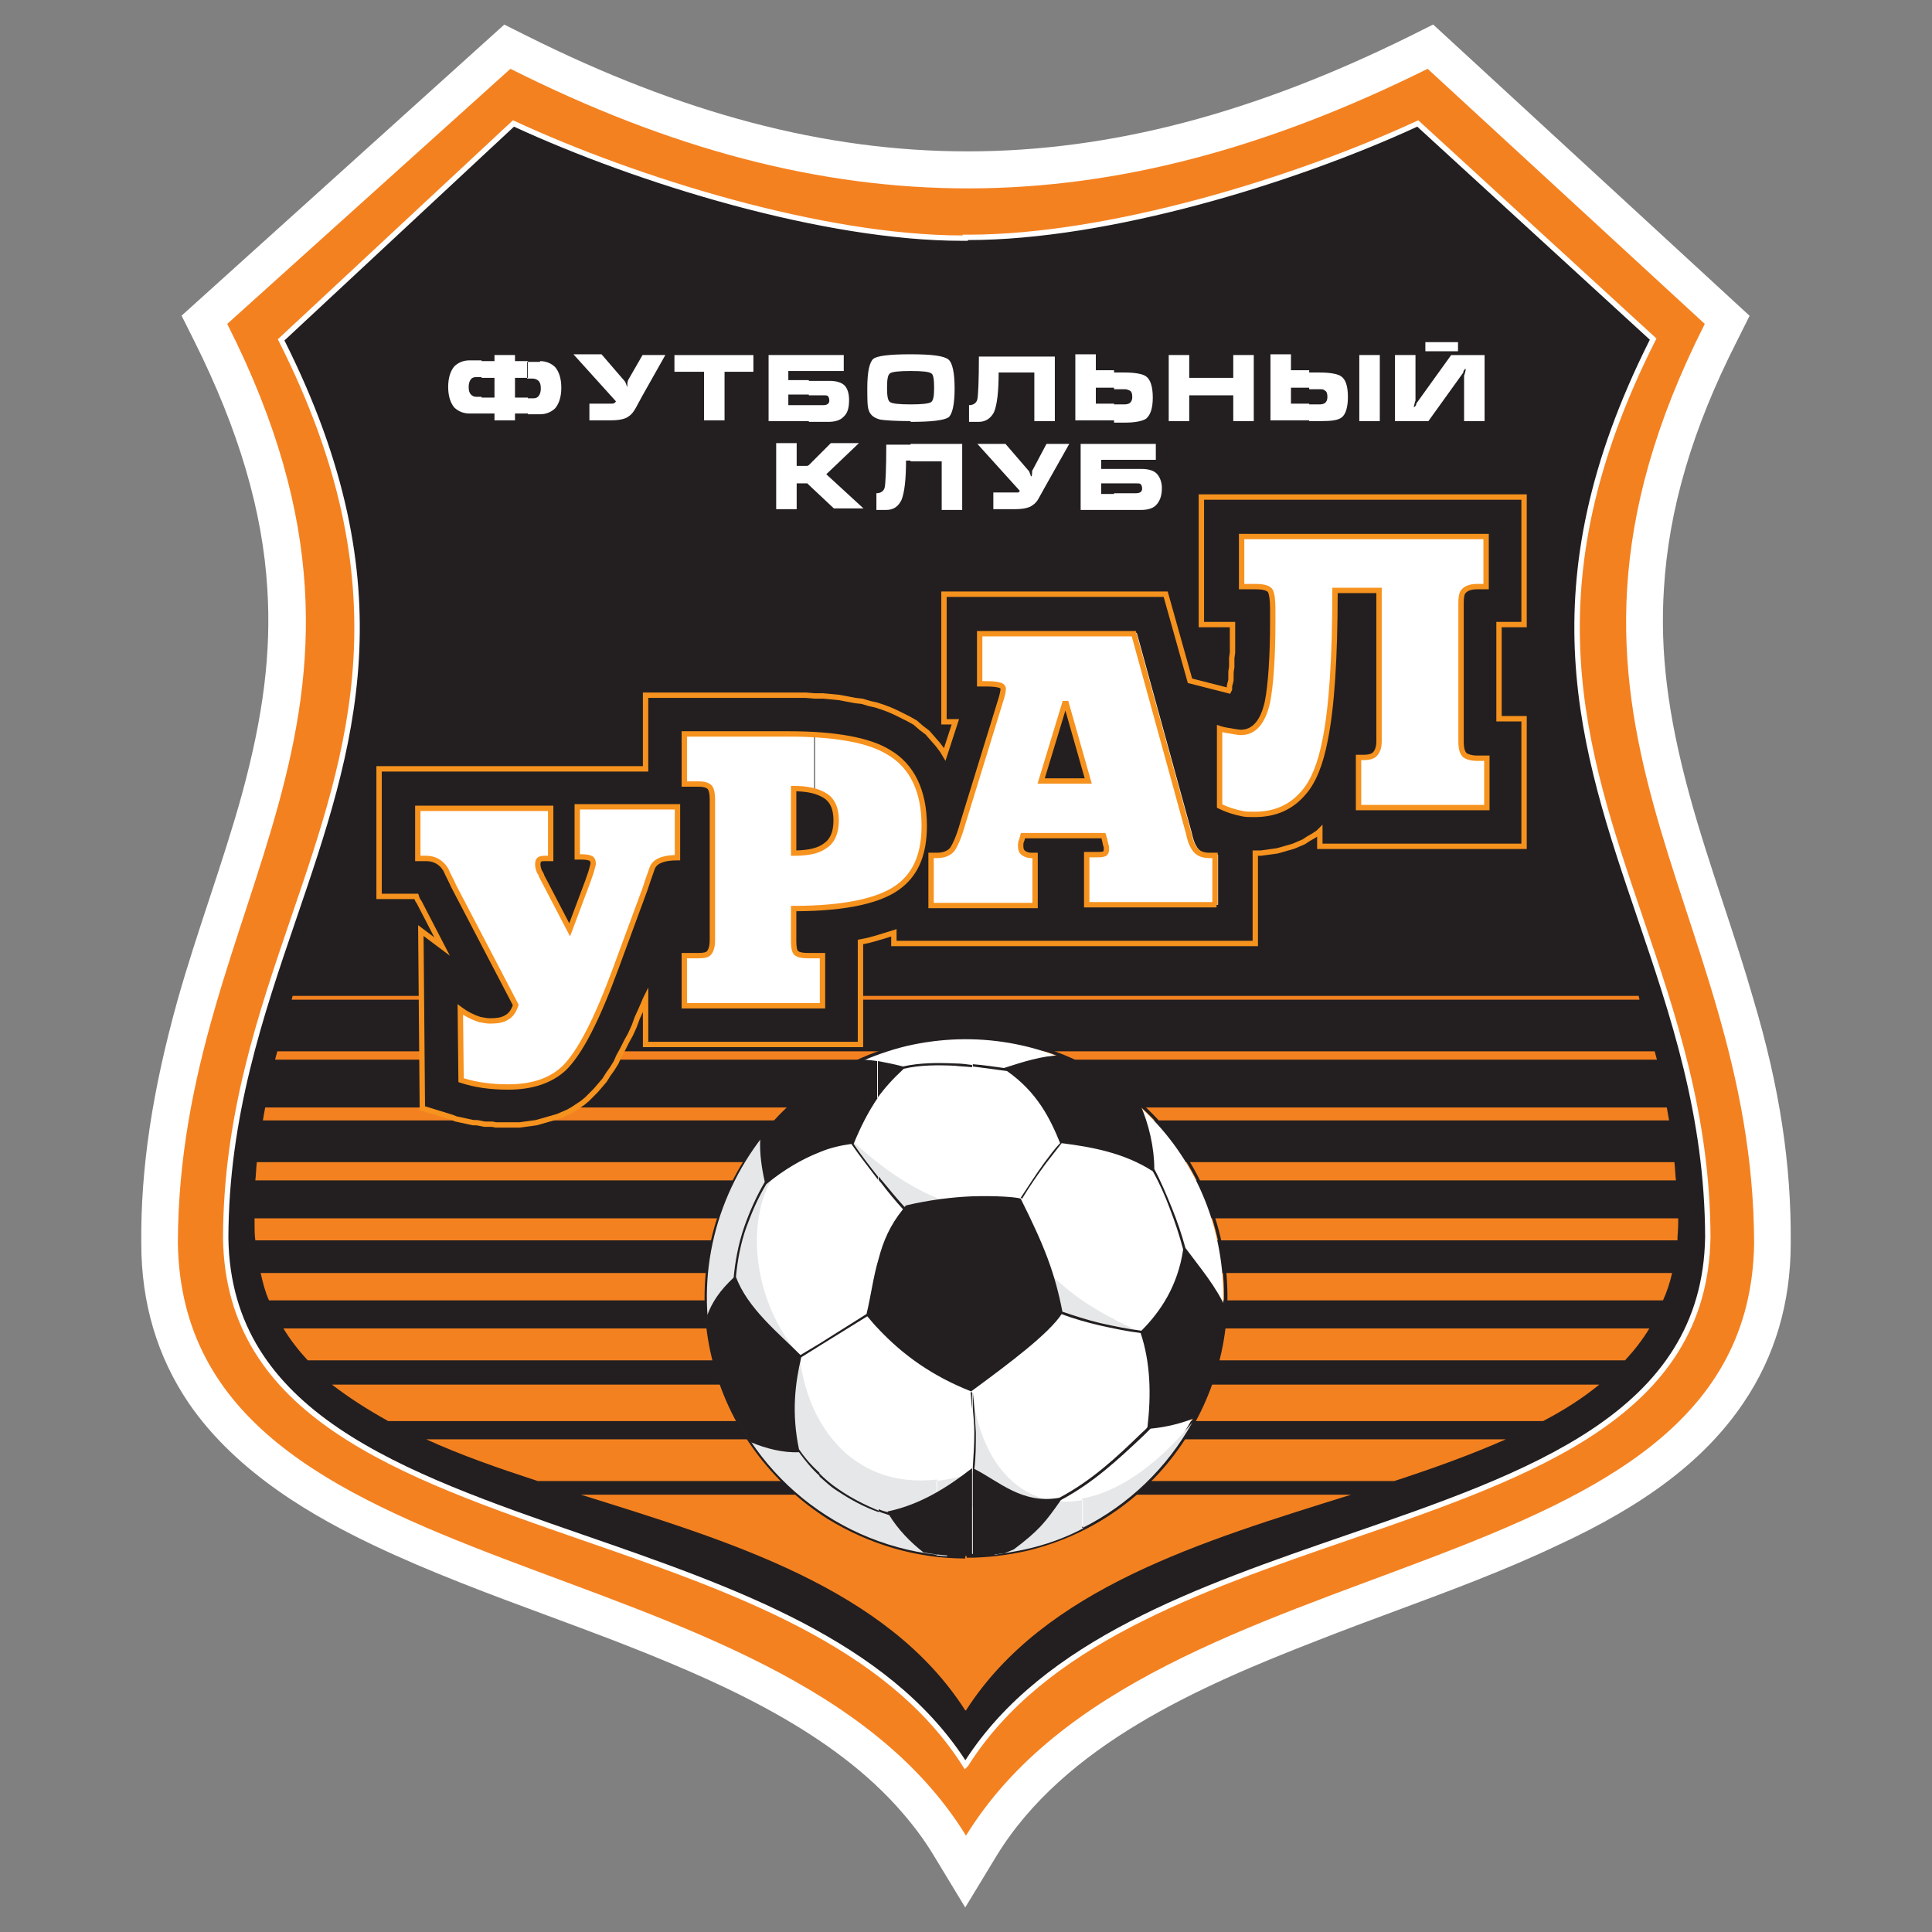 <?xml version="1.0" encoding="utf-8"?>
<!-- Generator: Adobe Illustrator 19.1.0, SVG Export Plug-In . SVG Version: 6.00 Build 0)  -->
<svg version="1.1" id="Слой_1" xmlns="http://www.w3.org/2000/svg" xmlns:xlink="http://www.w3.org/1999/xlink" x="0px" y="0px"
	 viewBox="0 0 1024 1024" style="enable-background:new 0 0 1024 1024;" xml:space="preserve">
<rect x="0" y="0" width="1024" height="1024" fill="#808080" stroke="none"/>
<g>
	<path style="fill-rule:evenodd;clip-rule:evenodd;fill:#FFFFFF;" d="M938.979,659.027
		c0,28.573-7.244,55.133-23.341,78.876c-22.536,33.402-58.755,55.535-94.571,72.035
		c-40.645,19.317-84.108,33.402-125.961,49.901
		c-64.389,24.951-137.631,56.743-175.46,118.315l-8.049,13.28l-8.049-13.28
		c-6.036-10.061-13.28-19.317-20.926-27.768
		c-39.841-43.865-100.205-69.62-154.131-90.547
		c-41.853-16.097-85.315-30.585-125.961-49.901
		c-35.414-16.902-71.633-39.036-94.169-72.035
		c-16.097-23.743-23.341-50.304-23.341-78.876
		c-0.402-43.463,7.244-84.51,18.914-126.363
		c10.463-37.024,24.146-72.84,34.207-109.461
		c10.061-37.024,16.097-72.84,13.683-111.473
		c-2.817-47.889-18.512-92.962-39.841-135.619l-3.219-6.439L268.931,25.198
		l5.634,2.817c166.606,83.303,311.079,82.498,477.685,0l5.634-2.817l156.948,144.473
		l-3.219,6.439c-21.731,42.658-37.024,87.73-39.841,135.619
		c-2.415,38.231,3.622,74.45,13.683,111.473
		c10.061,37.024,23.743,72.84,34.207,109.461
		C932.137,574.517,939.381,615.162,938.979,659.027L938.979,659.027z"/>
	<path style="fill:#FFFFFF;" d="M511.595,1011l-16.718-27.59
		c-5.237-8.727-11.697-17.292-19.774-26.22
		c-38.281-42.147-97.643-67.471-150.279-87.898
		c-11.345-4.362-23.074-8.706-34.419-12.906
		c-30.616-11.335-62.276-23.056-92.228-37.289
		c-29.717-14.184-72.208-37.43-98.188-75.475
		c-16.667-24.582-25.108-53.034-25.108-84.596
		c-0.368-39.531,5.76-80.578,19.285-129.086
		c5.112-18.089,11.026-36.023,16.744-53.366
		c6.051-18.354,12.309-37.333,17.453-56.058
		c11.299-41.582,15.417-74.946,13.341-108.155
		c-2.43-41.3-15.118-84.373-38.79-131.718l-6.669-13.336L267.277,13.034
		l11.824,5.912c163.44,81.721,303.597,81.713,468.649-0.018L759.606,13
		l167.71,154.38l-6.631,13.264c-23.628,46.376-36.304,89.428-38.79,131.68
		c-2.095,33.181,2.022,66.543,13.345,108.219
		c5.318,19.569,11.804,39.232,18.077,58.245
		c5.496,16.66,11.178,33.887,16.094,51.089
		c13.817,46.346,20.089,87.44,19.707,129.212
		c-0.012,31.536-8.451,59.967-25.088,84.505
		c-20.083,29.767-51.458,53.782-98.722,75.555
		c-27.762,13.195-57.17,24.102-85.607,34.649
		c-13.472,4.996-27.401,10.162-40.875,15.474
		c-63.773,24.713-134.747,55.934-170.541,114.19L511.595,1011z M121.284,172.035
		c24.777,49.672,38.079,95.173,40.663,139.098
		c2.218,35.487-2.105,70.882-14.021,114.729
		c-5.286,19.245-11.626,38.471-17.756,57.064
		c-5.651,17.14-11.495,34.863-16.478,52.496
		c-12.989,46.587-18.881,85.845-18.53,123.511c0,27.523,7.265,52.147,21.594,73.28
		c23.199,33.973,62.557,55.409,90.141,68.575
		c29.121,13.838,60.349,25.4,90.549,36.58
		c11.404,4.222,23.195,8.587,34.686,13.008
		c54.823,21.274,116.736,47.765,157.998,93.194
		c8.663,9.577,15.694,18.845,21.476,28.311
		c39.293-63.012,113.395-95.749,179.837-121.495
		c13.611-5.366,27.639-10.569,41.206-15.601
		c28.025-10.394,57.003-21.143,84.064-34.004
		c43.858-20.204,72.587-41.97,90.519-68.547
		c14.341-21.153,21.606-45.776,21.606-73.206v-0.093
		c0.366-39.699-5.639-78.901-18.895-123.373
		c-4.835-16.919-10.452-33.948-15.884-50.417
		c-6.358-19.267-12.929-39.19-18.39-59.282
		c-11.771-43.325-16.225-79.795-14.017-114.771
		c2.642-44.92,15.956-90.45,40.695-139.129L756.162,37.395
		c-85.514,42.253-164.914,62.836-242.741,62.937c-0.186,0-0.386,0-0.572,0
		c-78.108,0.003-157.354-20.596-242.264-62.969L121.284,172.035z"/>
</g>
<path style="fill-rule:evenodd;clip-rule:evenodd;fill:#F48120;" d="M512,972.923
	c98.998-160.57,414.906-125.961,417.723-313.896
	c-0.402-182.301-133.205-275.665-26.158-487.344L756.677,36.467
	c-168.618,83.706-316.311,85.315-486.136,0L120.434,171.683
	C227.481,382.959,94.679,476.323,94.276,659.027
	C97.496,846.962,413.002,812.353,512,972.923L512,972.923z"/>
<g>
	<path style="fill-rule:evenodd;clip-rule:evenodd;fill:#231F20;" d="M511.597,935.497
		c-90.949-143.668-389.553-109.461-391.967-279.287
		c0.402-175.46,134.412-268.019,29.377-476.076L272.151,65.442
		c70.425,32.597,169.423,61.17,239.446,60.767v-0.402
		c70.425,0.402,169.423-27.768,239.849-60.365l124.753,114.29
		c-105.034,208.057,28.573,300.616,28.975,476.076
		c-2.817,170.228-302.225,135.619-393.175,279.287L511.597,935.497L511.597,935.497
		L511.597,935.497z"/>
	<path style="fill:#FFFFFF;" d="M511.345,937.762l-0.951-1.503
		c-40.564-64.077-122.492-92.464-201.721-119.916
		c-97.257-33.699-189.122-65.529-190.467-160.113
		c0.149-64.767,18.467-118.392,36.181-170.25
		c30.596-89.572,59.495-174.176-6.653-305.204l-0.481-0.955L271.882,63.748
		l0.867,0.402c65.413,30.276,163.902,60.64,237.322,60.64c0.032,0,0.069,0,0.101,0
		v-0.415l1.432,0.008c0.513,0.003,1.034,0.005,1.551,0.005
		c74.278,0,172.707-30.158,237.692-60.238l0.862-0.398l126.247,115.659l-0.485,0.963
		c-66.177,131.086-37.38,215.719-6.89,305.322
		c17.635,51.825,35.87,105.414,36.019,170.109
		c-1.571,94.837-93.739,126.624-191.319,160.277
		c-79.408,27.387-161.519,55.704-202.08,119.775l-0.196,0.246L511.345,937.762z
		 M150.759,180.448c66.059,131.547,37.043,216.517,6.322,306.452
		c-17.639,51.641-35.88,105.04-36.027,169.314
		c1.315,92.564,92.264,124.076,188.552,157.439
		c78.968,27.362,160.598,55.645,202.062,119.32
		c41.382-63.952,123.373-92.229,202.684-119.582
		c96.611-33.319,187.863-64.79,189.4-157.606
		c-0.149-64.2-18.307-117.564-35.867-169.171
		c-30.612-89.964-59.529-174.955,6.558-306.559L751.182,67.131
		c-65.272,30.077-163.646,60.102-238.031,60.103c-0.042,0-0.089,0-0.131,0v0.389
		l-1.416,0.009c-0.505,0.003-1.02,0.004-1.527,0.004
		c-73.533,0.002-171.953-30.226-237.655-60.501L150.759,180.448z"/>
</g>
<path style="fill-rule:evenodd;clip-rule:evenodd;fill:#231F20;" d="M511.597,906.522
	c-87.327-136.826-369.029-92.961-371.846-255.141
	c0-51.109,12.475-95.376,26.963-138.034c32.597-97.791,75.255-187.13,4.829-324.762
	l110.266-99.4c67.608,30.987,162.582,58.352,229.788,57.95v-0.403
	c67.608,0.403,162.582-26.56,230.19-57.548l110.266,99.4
	c-101.01,198.399,31.39,295.787,31.792,463.198
	c-2.817,162.18-284.519,117.912-371.846,255.141h-0.402V906.522L511.597,906.522z"/>
<path style="fill-rule:evenodd;clip-rule:evenodd;fill:#FFFFFF;" d="M693.898,223.194v-8.853h5.634
	c1.207,0,2.415-0.403,2.817-0.805c0.805-0.805,1.207-1.61,1.207-3.219
	s-0.402-2.817-1.207-3.219c-0.805-0.805-1.61-0.805-2.817-0.805h-5.634v-8.853
	h5.634c5.634,0,9.658,0.805,11.268,2.012c2.415,1.61,3.622,5.232,3.622,10.866
	s-1.207,9.256-3.219,10.866c-2.012,1.61-5.634,2.012-11.268,2.012H693.898
	L693.898,223.194L693.898,223.194z M720.459,188.183h10.866v35.011h-10.866V188.183
	L720.459,188.183L720.459,188.183z M739.373,188.183h10.866v24.146
	c-0.402,0.805-0.402,1.61-0.805,2.817c0,0.402,0,0.805,0,0.805
	s0.403-0.403,0.805-0.805c0.403-0.403,0.403-0.805,0.403-1.207l18.512-25.755
	h17.707v35.011h-10.866v-24.146c0,0,0.402-0.805,0.805-2.817c0-0.402,0-0.805,0-0.805
	c-0.402,0-0.402,0.403-0.805,0.805c-0.402,0.403-0.402,0.805-0.402,1.207
	l-18.512,25.756h-17.707V188.183L739.373,188.183L739.373,188.183z M772.775,181.342
	h-17.304v4.829h17.304V181.342L772.775,181.342z M693.898,196.634v8.853h-9.658v8.451
	h9.658v8.853h-20.524v-35.011h10.866v8.451h9.658V196.634L693.898,196.634z
	 M590.474,269.876v-8.451h11.671c2.012,0,3.219-0.805,3.219-2.414
	c0-1.207-0.402-2.012-0.805-2.415c-0.402-0.403-1.207-0.403-2.414-0.403h-11.671
	v-7.646h14.488c3.622,0,6.439,0.805,8.049,2.414
	c1.61,1.61,2.817,4.427,2.817,7.646c0,4.427-1.207,7.244-3.22,9.256
	c-1.61,1.61-4.427,2.414-7.646,2.414h-14.488V269.876L590.474,269.876z
	 M590.474,243.718v-8.451h22.134v8.451H590.474L590.474,243.718L590.474,243.718z
	 M590.474,223.194v-8.853h5.634c1.207,0,2.415-0.403,2.817-0.805
	c0.805-0.805,1.207-1.61,1.207-3.219s-0.402-2.817-1.207-3.219
	c-0.805-0.402-1.61-0.805-2.817-0.805h-5.634v-8.853h5.634
	c5.634,0,9.658,0.805,11.268,2.012c2.415,1.61,3.622,5.634,3.622,11.268
	c0,5.634-1.207,9.256-3.622,11.268c-2.012,1.207-5.634,2.012-11.268,2.012h-5.634
	V223.194L590.474,223.194z M619.449,188.183h10.866v12.073h23.341v-12.073h10.866
	v35.011h-10.866v-13.683H630.314v13.683h-10.866V188.183L619.449,188.183z
	 M590.474,196.634v8.853h-9.658v8.451h9.658v8.853h-20.524v-35.011h10.866v8.451
	h9.658V196.634L590.474,196.634z M590.474,235.267v8.451h-6.841v4.829h6.841v7.646
	h-6.841v5.634h6.841v8.451h-17.707V235.267H590.474L590.474,235.267L590.474,235.267z
	 M482.622,244.121v-8.853h27.365v35.011h-10.866v-25.756h-16.5V244.121L482.622,244.121
	z M482.622,223.597v-9.256c6.036,0,9.658-0.403,10.866-1.207
	c1.207-0.805,1.61-3.219,1.61-7.646s-0.402-7.244-1.61-7.646
	c-1.207-0.805-4.427-1.207-10.866-1.207l0,0v-8.853
	c11.268,0,17.707,0.805,20.121,2.817c2.012,1.61,3.22,6.841,3.22,15.292
	c0,8.451-1.207,13.683-3.22,15.292C500.329,222.792,493.89,223.597,482.622,223.597
	L482.622,223.597L482.622,223.597z M559.084,188.183v35.011h-10.866v-25.756h-18.914
	c0,10.061-0.805,16.902-2.415,20.926c-1.61,3.219-4.427,5.231-8.049,5.231h-5.232
	v-8.853c2.415,0,4.024-1.207,4.427-3.219c0.403-2.012,0.805-9.658,0.805-22.536
	h40.243V188.183L559.084,188.183z M554.657,235.267h12.073l-12.475,22.134
	c-2.415,4.427-3.622,6.439-4.024,7.244c-1.207,2.012-2.817,3.219-4.427,4.024
	c-2.012,0.805-4.427,1.207-8.049,1.207h-11.268v-8.853h11.671
	c0.805,0,1.207,0,1.61,0c0,0,0.402-0.403,0.805-0.805l-22.536-24.951h14.89
	l12.475,14.488c0,0,0.402,0.805,0.805,2.012c0,0.403,0.402,0.805,0.402,0.805
	s0.402-0.402,0.402-1.61c0-1.207,0-1.61,0.402-2.012L554.657,235.267
	L554.657,235.267z M482.622,187.781v8.853c-6.036,0-9.658,0.402-10.866,1.207
	c-1.207,0.805-1.61,3.219-1.61,7.646s0.403,6.841,1.61,7.646
	c1.207,0.805,4.829,1.207,10.866,1.207l0,0v8.853l0,0
	c-8.049,0-13.683-0.403-16.097-0.805c-3.219-0.805-5.232-2.415-6.036-4.829
	c-0.805-2.012-0.805-6.036-0.805-12.073c0-8.451,1.207-13.683,3.22-15.292
	C464.915,188.585,471.354,187.781,482.622,187.781L482.622,187.781L482.622,187.781
	L482.622,187.781z M482.622,235.267v8.853h-2.415c0,10.061-0.805,16.902-2.415,20.926
	c-1.61,3.219-4.024,5.232-8.049,5.232h-5.232v-8.853
	c2.415,0,4.024-1.207,4.427-3.219c0.402-2.012,0.805-9.658,0.805-22.536h12.878
	V235.267L482.622,235.267z M428.696,256.999v-10.463l11.67-11.671h14.89
	l-17.304,16.5l19.719,18.109h-15.695L428.696,256.999L428.696,256.999
	L428.696,256.999z M428.696,223.194v-8.451h7.646c2.012,0,3.219-0.805,3.219-2.415
	c0-1.207-0.402-2.012-0.805-2.414s-1.207-0.402-2.415-0.402h-7.646v-7.646h10.866
	c3.622,0,6.439,0.805,8.049,2.414c1.61,1.61,2.415,4.427,2.415,7.646
	c0,4.427-0.805,7.244-3.219,9.256c-1.61,1.61-4.427,2.414-7.646,2.414h-10.463
	V223.194L428.696,223.194z M428.696,196.634v-8.451h18.512v8.451H428.696
	L428.696,196.634z M286.236,191.402c3.219,0,6.036,1.207,8.049,3.219
	c2.012,2.415,3.219,6.037,3.219,10.866c0,4.829-1.207,8.451-3.219,10.866
	c-2.012,2.012-4.829,3.219-8.049,3.219h-6.439v-8.451h2.817
	c1.207,0,2.415-0.402,2.817-1.207c0.805-0.805,1.207-2.415,1.207-4.024
	c0-2.012-0.402-3.219-1.207-4.024c-0.805-0.805-2.012-1.207-3.219-1.207h-2.817
	v-8.853h6.841V191.402L286.236,191.402z M428.696,188.183v8.451h-10.866v4.829h10.866
	v7.646h-10.866v5.634h10.866v8.451h-21.329v-35.011H428.696L428.696,188.183
	L428.696,188.183z M428.696,246.535v10.463l-0.805-0.805h-5.634v13.683h-10.866
	v-35.012h10.866v12.073h5.634L428.696,246.535L428.696,246.535L428.696,246.535z
	 M340.564,188.183h12.073l-12.475,22.134c-2.415,4.427-3.622,6.841-4.024,7.244
	c-1.207,2.012-2.817,3.22-4.427,4.024c-2.012,0.805-4.427,1.207-8.049,1.207
	h-11.268v-8.853h11.67c0.805,0,1.207,0,1.61-0.402
	c0.402,0,0.402-0.403,0.805-0.805l-22.536-24.951h14.89l12.475,14.488
	c0,0,0.402,0.805,0.805,2.012c0,0.403,0.402,0.805,0.402,0.805s0-0.402,0-1.61
	c0-1.207,0.402-1.61,0.402-2.012L340.564,188.183L340.564,188.183L340.564,188.183z
	 M357.466,197.036v-8.853h41.853v8.853h-15.292v25.755h-10.866v-25.755H357.466
	L357.466,197.036z M279.797,219.17h-6.841v3.622h-10.866v-3.622h-6.841v-8.451h6.841
	v-10.463h-6.841V191.402h6.841v-3.219h10.866v3.219h6.841v8.853h-6.841v10.463h6.841
	V219.17L279.797,219.17z M255.249,219.17h-6.439c-3.219,0-6.036-1.207-8.049-3.219
	c-2.012-2.415-3.219-6.036-3.219-10.866c0-4.829,1.207-8.451,3.219-10.866
	C242.773,192.207,245.59,191,248.81,191h6.439v8.853h-2.817
	c-1.207,0-2.415,0.402-2.817,1.207c-0.805,0.805-1.207,2.414-1.207,4.024
	c0,2.012,0.402,3.22,1.207,4.024c0.805,0.805,1.61,1.207,2.817,1.207h2.817
	V219.17L255.249,219.17z"/>
<path style="fill-rule:evenodd;clip-rule:evenodd;fill:#F48120;" d="M511.597,906.522
	c-41.45-64.791-125.156-89.742-203.63-114.29c136.022,0,272.043,0,408.065,0
	c-78.474,24.548-162.582,49.499-204.032,114.29H511.597L511.597,906.522
	L511.597,906.522L511.597,906.522z M285.029,784.988
	c-20.926-6.841-40.645-13.683-59.157-22.134c190.752,0,381.504,0,572.256,0
	c-18.109,8.049-38.231,15.292-59.157,22.134
	C587.657,784.988,436.343,784.988,285.029,784.988L285.029,784.988L285.029,784.988z
	 M205.75,753.196c-10.866-6.036-20.926-12.475-29.78-19.317
	c223.752,0,447.905,0,671.657,0c-8.854,7.244-18.914,13.683-29.78,19.317
	C614.217,753.196,409.782,753.196,205.75,753.196L205.75,753.196L205.75,753.196z
	 M163.092,721.001c-4.829-5.232-9.256-10.866-12.878-16.902
	c241.056,0,482.514,0,723.973,0c-3.622,6.036-8.049,11.67-12.878,16.902
	C628.302,721.001,395.697,721.001,163.092,721.001L163.092,721.001L163.092,721.001z
	 M142.568,689.209c-2.012-4.427-3.219-9.256-4.427-14.487
	c249.507,0,498.612,0,748.119,0c-1.207,5.232-2.817,10.061-4.829,14.487
	C635.143,689.209,388.856,689.209,142.568,689.209L142.568,689.209L142.568,689.209z
	 M135.324,657.417c-0.402-3.219-0.402-6.036-0.402-9.256c0-0.805,0-1.61,0-2.415
	c251.519,0,503.038,0,754.558,0c0,0.805,0,1.61,0,2.415
	c0,3.219-0.402,6.439-0.402,9.256C637.558,657.417,386.441,657.417,135.324,657.417
	L135.324,657.417L135.324,657.417z M135.324,625.625
	c0.402-3.219,0.402-6.439,0.805-9.658c250.312,0,501.026,0,751.338,0
	c0.402,3.219,0.402,6.439,0.805,9.658
	C637.558,625.625,386.441,625.625,135.324,625.625L135.324,625.625L135.324,625.625z
	 M139.349,593.833c0.402-2.415,0.805-4.829,1.207-6.841c247.495,0,495.392,0,742.887,0
	c0.402,2.415,0.805,4.427,1.207,6.841C636.351,593.833,387.648,593.833,139.349,593.833
	L139.349,593.833L139.349,593.833z M145.788,561.639
	c0.402-1.61,0.805-2.817,1.207-4.427c243.471,0,486.941,0,730.009,0
	c0.403,1.61,0.805,2.817,1.207,4.427
	C633.936,561.639,390.063,561.639,145.788,561.639L145.788,561.639L145.788,561.639z
	 M154.641,529.847c0-0.805,0.402-1.207,0.402-2.012c237.837,0,475.673,0,713.51,0
	c0,0.805,0.402,1.207,0.402,2.012C631.119,529.847,392.88,529.847,154.641,529.847
	L154.641,529.847z"/>
<path style="fill-rule:evenodd;clip-rule:evenodd;fill:#231F20;" d="M512,548.761
	c26.158,0,51.109,7.646,72.84,20.926c30.182,18.512,53.121,48.694,61.974,85.718
	c8.854,37.024,1.61,74.45-16.902,104.632
	c-18.512,30.182-48.694,53.121-85.718,61.974
	c-10.866,2.415-21.329,3.622-31.792,3.622v-2.012
	c10.463,0,20.927-1.207,31.39-3.622c36.621-8.451,66.401-31.39,84.51-61.17
	c18.512-29.78,25.353-66.401,16.902-103.022
	c-8.451-36.621-31.39-66.401-61.17-84.511
	c-21.329-13.28-45.877-20.524-71.633-20.524v-2.012H512L512,548.761z
	 M377.185,719.392c-8.853-37.024-1.61-74.45,17.305-104.632
	c18.512-30.182,48.694-53.121,85.718-61.974
	c10.463-2.415,21.329-3.622,31.792-3.622v2.012c-10.463,0-20.926,1.207-31.389,3.622
	c-36.621,8.854-66.401,31.39-84.913,61.169
	c-18.512,29.78-25.353,66.401-16.902,103.022
	c8.853,36.621,31.39,66.401,61.169,84.51
	c21.329,13.28,45.877,20.524,71.633,20.524v2.012
	c-26.158,0-51.109-7.646-72.84-20.926
	C408.977,786.195,386.039,756.415,377.185,719.392L377.185,719.392z"/>
<path style="fill-rule:evenodd;clip-rule:evenodd;fill:#FFFFFF;" d="M396.099,615.564
	c-18.512,29.78-25.353,66.401-16.902,103.022
	c8.853,36.621,31.39,66.401,61.169,84.51
	c29.78,18.512,66.401,25.353,103.022,16.902
	c36.621-8.451,66.401-31.39,84.51-61.17
	c18.512-29.78,25.353-66.401,16.902-103.022
	c-8.451-36.621-31.39-66.401-61.169-84.511
	c-29.78-18.512-66.401-25.353-103.022-16.902
	C443.989,563.248,414.209,585.784,396.099,615.564L396.099,615.564z"/>
<path style="fill-rule:evenodd;clip-rule:evenodd;fill:#E6E7E8;" d="M631.924,754.001
	c-13.28,23.743-33.402,43.463-58.352,55.938v-15.695
	C591.681,791.024,611.802,778.146,631.924,754.001L631.924,754.001L631.924,754.001z
	 M573.571,699.672v-10.463c8.854,6.036,19.317,11.67,32.999,17.707
	C595.705,704.502,584.839,702.087,573.571,699.672L573.571,699.672z M573.571,810.341
	c-9.256,4.829-19.317,8.451-30.182,10.866c-5.634,1.207-10.866,2.012-16.097,2.817
	l-14.085-29.78c0.805-3.622,1.207-6.841,1.61-10.061l-12.878,40.646
	c-2.012,0-4.024-0.402-5.634-0.402V784.988c6.036-0.805,12.475-2.012,19.317-4.427
	c1.207-14.085,0.402-26.56-0.402-43.06c4.829,41.048,28.573,63.182,58.755,57.548
	v15.292H573.571L573.571,810.341z M573.571,689.209v10.463
	c-7.244-2.012-14.89-3.622-22.134-6.036l-10.463-35.414
	C552.645,671.905,561.901,681.161,573.571,689.209L573.571,689.209L573.571,689.209z
	 M496.305,652.588v-17.707l0.805,0.402l45.072,2.012L496.305,652.588L496.305,652.588z
	 M496.305,824.024c-55.938-6.439-104.23-47.084-117.912-105.034
	c-10.463-43.462,1.61-87.327,28.17-119.522l12.073,14.89
	c-22.939,16.097-25.353,68.816,5.232,104.23
	c3.219,33.804,26.158,70.828,72.84,65.596v39.841H496.305L496.305,824.024z
	 M496.305,634.881c-18.109-7.646-33.402-19.719-45.877-31.39
	c11.671,18.512,25.756,34.207,39.841,51.109l6.036-2.012V634.881L496.305,634.881z"/>
<path style="fill-rule:evenodd;clip-rule:evenodd;fill:#231F20;" d="M532.523,823.219
	c-5.634,0.805-11.268,1.207-16.902,1.61v-47.487
	c0.402-6.036,0.805-12.073,0.805-18.109c0-4.024-0.402-8.451-0.805-12.475v-8.854l0,0
	c0.805,6.841,1.207,14.085,1.61,21.329c0,6.439,0,12.878-0.805,19.317
	c12.878,6.439,25.353,18.914,45.072,15.292
	c17.305-9.256,30.182-21.329,43.463-34.207c1.207-1.207,2.415-2.012,3.219-3.219
	c2.012-17.305,1.61-34.207-3.622-49.901c-6.841-0.805-14.487-2.415-21.731-4.024
	c-6.841-1.61-14.085-3.622-20.122-6.036c-6.841,10.463-27.768,26.158-47.487,40.646
	V634.076c12.878-0.402,23.341,0.402,25.756,1.207
	c12.878,25.756,18.109,39.438,22.134,59.962c6.036,2.012,13.28,4.427,20.122,6.036
	c7.244,1.61,14.89,3.219,21.731,4.024c10.061-10.061,19.317-23.743,22.134-43.06
	c-2.012-7.646-4.427-14.89-7.244-22.134c-2.415-6.439-5.232-12.878-8.854-19.317
	c-14.89-9.658-32.194-12.878-48.292-14.89c-2.817,3.622-5.634,7.244-8.451,10.866
	c-4.427,6.036-8.854,12.475-12.475,18.512l-0.805-0.402
	c4.024-6.036,8.049-12.475,12.475-18.512c2.817-3.622,5.232-7.244,8.451-10.463
	c-5.232-12.878-12.073-26.963-28.17-38.231c-6.037-0.805-12.073-1.61-18.109-2.415
	v-1.207c5.232,0.402,10.866,1.207,16.5,2.012
	c10.061-3.219,19.719-6.439,30.585-6.841c14.89,6.036,28.975,14.487,41.45,25.755
	c4.829,10.866,7.646,23.341,7.646,34.609c3.622,6.841,6.439,13.683,9.256,20.524
	c2.817,6.841,5.232,14.085,7.244,21.329c8.049,10.866,16.097,20.121,21.731,32.597
	c-0.805,20.122-6.439,39.438-15.695,57.145c-8.049,3.219-16.097,5.232-24.548,6.036
	c-1.207,1.207-2.415,2.414-3.622,3.622c-13.683,12.878-26.56,24.951-43.865,34.207
	c-8.451,12.073-11.671,16.097-24.951,26.158L532.523,823.219L532.523,823.219z
	 M515.219,824.828c-8.853,0-17.305-0.402-25.756-2.012
	c-7.244-5.634-13.683-12.475-18.109-19.719c-2.012-0.805-4.024-1.207-5.634-2.012
	v-1.207c1.61,0.805,3.219,1.207,4.829,1.61c0,0,0,0,0-0.402
	c17.304-3.622,31.792-12.878,44.67-22.939c0-0.402,0-1.207,0-1.61V824.828
	L515.219,824.828L515.219,824.828z M465.72,562.444
	c4.024,0.805,8.451,1.61,12.878,2.817c8.854-2.012,18.109-2.012,27.768-1.61
	c2.817,0,6.036,0.402,8.853,0.805v1.207c-3.219-0.402-6.036-0.402-9.256-0.805
	c-9.256-0.402-18.512-0.402-26.963,1.61c-5.634,5.232-10.061,10.061-14.085,15.695
	v-19.719H465.72L465.72,562.444z M515.219,634.076v103.022l-0.402,0.402
	c-20.524-8.049-36.219-19.317-49.097-32.999v-37.426
	c2.415-9.256,6.036-17.707,12.878-26.158c-4.024-4.427-8.048-9.256-11.67-14.085
	c-0.402-0.402-0.805-0.805-1.207-1.61v-1.61
	c0.805,0.805,1.207,1.61,2.012,2.415c3.622,4.427,7.646,9.256,11.67,13.683
	c0.403-0.402,0.403-0.402,0.805-0.805
	C491.878,636.088,504.756,634.479,515.219,634.076L515.219,634.076L515.219,634.076z
	 M515.219,737.903v8.854c-0.402-2.817-0.402-5.634-0.805-8.854H515.219
	L515.219,737.903z M465.72,801.487c-8.049-2.817-15.292-6.841-22.536-11.67
	c-3.22-2.012-6.036-4.829-8.853-7.244v-1.61
	c2.817,2.817,6.036,5.634,9.658,8.049c6.841,4.829,14.085,8.451,21.731,11.671
	V801.487L465.72,801.487L465.72,801.487z M434.33,574.114
	c6.841-4.829,14.488-8.854,22.134-12.475c2.817,0,6.036,0.402,8.853,0.805v19.317
	c-5.232,7.646-9.256,15.695-12.878,24.548l0,0
	c4.024,6.036,8.451,11.671,12.878,17.305v1.61
	c-4.829-6.439-9.658-12.475-14.085-18.914c-5.634,0.805-11.268,2.012-16.902,4.427
	V574.114L434.33,574.114L434.33,574.114z M465.72,667.076v37.426
	c-2.012-2.012-4.024-4.427-6.037-6.841l-25.353,15.695v-1.207l24.951-15.695
	C461.696,686.392,462.903,676.331,465.72,667.076L465.72,667.076z M434.33,782.171
	c-4.024-3.622-7.646-8.049-10.866-12.475c-8.451,0.402-17.707-2.012-25.353-5.232
	c-9.256-13.28-16.097-28.975-20.122-45.475
	c-1.61-7.244-2.817-14.487-3.219-21.731c2.817-7.244,6.439-12.878,14.085-20.122
	c0.805-8.451,2.415-17.707,5.634-26.963c2.817-8.049,6.439-16.097,10.866-23.743
	c-1.61-7.244-2.817-14.89-2.415-22.939
	c8.853-11.268,19.317-21.329,31.39-29.78v37.024
	c-9.256,3.622-18.914,9.256-28.17,16.902
	c-4.427,7.244-7.646,14.89-10.463,22.536c-3.219,8.853-4.829,18.109-5.634,26.56
	c6.036,16.5,22.536,29.78,34.207,41.45l10.061-6.036v1.207l-9.658,6.036
	c-3.219,13.683-5.232,29.377-1.207,48.694c3.219,4.829,6.841,8.854,10.866,12.475
	V782.171L434.33,782.171z"/>
<g>
	<polygon style="fill-rule:evenodd;clip-rule:evenodd;fill:#231F20;" points="260.883,595.845 258.871,595.845 
		256.858,595.845 254.846,595.443 252.834,595.04 250.822,595.04 248.81,594.638 
		247.2,594.236 245.188,593.833 243.176,593.431 241.566,593.028 239.554,592.223 
		223.859,587.394 223.054,493.225 234.322,501.677 222.249,478.336 221.445,477.128 
		221.042,476.323 220.64,475.116 200.921,475.116 200.921,407.508 342.174,407.508 
		342.174,368.472 417.831,368.472 422.66,368.472 427.087,368.472 431.916,368.874 
		436.343,368.874 440.769,369.277 444.794,369.679 449.22,370.484 453.245,371.289 
		456.867,371.691 460.891,372.899 464.513,373.704 468.135,374.911 471.354,376.118 
		474.976,377.728 478.195,379.338 481.415,380.947 485.037,382.959 488.256,385.776 
		491.476,388.191 494.293,391.411 497.11,394.63 499.524,397.849 500.732,399.862 
		506.366,382.557 500.329,382.557 500.329,314.949 617.839,314.949 630.717,360.826 
		651.241,366.057 651.643,365.252 651.643,363.643 652.045,362.033 652.448,360.423 
		652.448,358.411 652.448,355.997 652.85,353.582 652.85,351.167 652.85,348.753 
		653.253,345.936 653.253,342.716 653.253,339.497 653.253,336.277 653.253,333.058 
		653.253,331.046 636.753,331.046 636.753,263.438 807.786,263.438 807.786,331.046 
		794.506,331.046 794.506,380.947 807.786,380.947 807.786,448.556 699.532,448.556 
		699.532,440.507 698.727,441.312 696.313,442.922 693.496,444.531 691.081,446.141 
		688.264,447.348 685.447,448.556 682.63,449.361 679.813,450.165 676.996,450.97 
		673.777,451.373 670.96,451.775 668.143,452.178 665.326,452.178 665.326,500.067 
		473.769,500.067 473.769,494.433 472.561,494.835 468.537,496.043 464.513,497.25 
		460.086,498.457 456.062,499.262 456.062,553.59 342.174,553.59 342.174,529.444 
		341.771,530.249 339.759,535.078 337.747,539.505 336.137,543.932 334.125,548.358 
		332.113,551.98 330.101,556.005 328.089,559.627 326.479,563.248 324.467,566.468 
		322.455,569.285 320.443,572.504 318.028,575.321 315.613,578.138 313.199,580.553 
		311.187,582.565 308.772,584.577 306.357,586.187 303.943,587.797 301.126,589.406 
		298.309,590.614 295.492,591.821 292.675,592.626 289.858,593.431 287.041,594.236 
		284.224,595.04 281.407,595.443 278.187,595.845 275.37,596.248 272.151,596.248 
		269.334,596.248 266.919,596.248 264.907,596.248 262.895,596.248 260.883,595.845 	"/>
	<path style="fill:#F6921E;" d="M272.151,597.672l-9.537-0.028l-1.872-0.374l-4.163-0.028
		l-3.886-0.777l-2.151-0.028l-9.321-2.027l-2.196-0.865l-16.581-5.096l-0.838-98.091
		l8.592,6.446l-9.214-17.814l-0.725-1.071l-0.636-1.379h-20.127v-70.456h141.252
		v-39.035h86.338l4.948,0.407l4.308-0.005l8.594,0.812l8.588,1.63l3.753,0.436
		l4.025,1.207l3.52,0.778l3.763,1.247l3.27,1.225l3.7,1.641l6.498,3.247
		l3.924,2.214l3.218,2.817l3.353,2.548l5.635,6.439l2.135,2.841l4.088-12.552
		h-5.5v-70.456h120.014l12.947,46.125l18.352,4.678l0.044-1.032l0.763-3.048
		l0.02-4.485l0.382-2.298v-4.712l0.416-3.017l-0.014-13.265h-16.498v-70.456
		h173.88v70.456h-13.28v47.053h13.28v70.456H698.109v-6.544l-1.006,0.671
		l-2.9,1.661l-2.561,1.683l-5.635,2.414l-8.835,2.519l-8.828,1.203l-1.594,0.008
		v47.896H472.345v-5.105l-7.423,2.228l-4.462,1.217l-2.975,0.598v54.585H340.749
		v-18.675l-1.705,3.755l-1.567,4.324l-2.054,4.53l-2.064,3.724l-1.985,3.969
		l-2.04,3.677l-1.555,3.509l-2.105,3.396l-2.062,2.891l-2.09,3.318l-4.829,5.634
		l-4.502,4.507l-2.509,2.099l-4.949,3.311l-2.902,1.662l-5.779,2.487
		l-11.44,3.28l-9.041,1.248L272.151,597.672z M263.035,594.824h12.335l8.651-1.193
		l11.081-3.179l5.462-2.354l2.672-1.538l4.745-3.167l2.294-1.922l4.332-4.339
		l4.684-5.472l1.955-3.128l2.062-2.891l1.963-3.146l1.517-3.445l2.068-3.735
		l1.985-3.969l2.04-3.677l1.961-4.325l1.567-4.324l2.054-4.53l2.438-5.681
		l2.698-5.395v28.753h111.04v-54.071l5.169-1.034l4.332-1.184l11.056-3.418v6.184
		h188.709v-47.889h4.24l8.568-1.182l8.344-2.386l5.346-2.302l2.305-1.537
		l2.9-1.661l2.214-1.479l3.137-3.134v10.059h105.405v-64.76h-13.28v-52.749
		h13.28v-64.76H638.178v64.76h16.498v16.314l-0.416,3.017l0.014,4.746l-0.402,2.414
		l-0.042,4.653l-0.765,3.051v1.77l-1.066,2.133l-22.432-5.719l-12.808-45.63
		H501.753v64.76h6.574l-7.209,22.142l-2.814-4.694l-2.331-3.097l-5.47-6.244
		l-3.1-2.324l-3.189-2.786l-3.49-1.939l-6.385-3.191l-3.561-1.582l-3.141-1.175
		l-3.573-1.189l-3.48-0.766l-4.001-1.196l-3.496-0.389l-8.548-1.623l-8.324-0.788
		l-4.298,0.006l-4.948-0.407l-83.371,0.005v39.035H202.345v64.76h19.321
		l0.727,2.182l0.325,0.619l0.717,1.052l15.011,29.005l-13.943-10.457l0.77,90.247
		l14.7,4.523l2.123,0.844l8.867,1.91l2.151,0.028l3.886,0.777l4.163,0.028
		L263.035,594.824z"/>
</g>
<path style="fill-rule:evenodd;clip-rule:evenodd;fill:#FFFFFF;" d="M564.316,442.922v-28.975h12.475
	l-11.671-41.048h-0.805v-37.426h38.231l28.975,105.437
	c0.805,3.622,1.61,6.036,2.415,7.244c1.61,3.219,4.427,4.829,8.451,4.829
	h3.219v26.56h-68.816v-26.56h4.829c2.012,0,3.219,0,4.427-0.402
	c0.805-0.402,1.207-1.207,1.207-2.817c0-0.402,0-1.207-0.402-2.012
	c-0.402-2.012-0.805-3.622-1.207-4.829H564.316L564.316,442.922L564.316,442.922z
	 M787.262,428.032h-67.206v-26.56h2.415c2.817,0,4.427-0.402,5.634-1.207
	c1.61-1.207,2.817-3.622,2.817-7.244V312.937h-23.341
	c0,34.609-1.61,61.169-5.232,79.279c-2.415,12.475-6.036,21.731-11.268,27.768
	c-6.439,7.646-14.89,11.67-26.158,11.67c-2.817,0-4.829,0-6.439-0.402
	c-4.024-0.805-8.049-2.012-12.073-4.024v-41.048
	c1.207,0.402,2.817,0.805,5.634,1.207c2.415,0.402,4.427,0.805,5.634,0.805
	c6.841,0,11.67-5.232,14.085-16.097c1.61-8.049,2.817-22.536,2.817-42.255v-6.841
	c0-4.829-0.402-8.049-1.207-9.658c-0.805-1.61-3.622-2.415-7.646-2.415h-7.646
	v-26.56h129.583v26.56h-4.829c-4.024,0-6.439,1.207-7.646,3.219
	c-0.402,0.805-0.805,2.415-0.805,5.232v73.645c0,4.024,0.805,6.036,2.012,7.244
	c1.207,0.805,3.22,1.61,6.439,1.61h5.232v26.158H787.262L787.262,428.032z
	 M564.316,335.473v37.426l-12.475,41.048h12.475v28.975h-21.731
	c-0.402,1.207-0.402,2.012-0.805,2.817c-0.402,0.805-0.402,1.61-0.402,2.415
	c0,2.012,0.402,3.219,1.61,4.024c1.207,0.805,2.414,1.207,4.024,1.207h2.012
	v26.56h-55.133v-26.56h3.219c3.622,0,6.439-1.207,8.049-3.219
	c1.61-2.415,3.622-6.841,5.634-14.085l19.719-63.986
	c1.207-3.622,1.61-6.037,1.61-6.841c0-0.805-0.402-1.61-1.61-2.012
	c-1.207-0.402-3.22-0.805-7.244-0.805h-3.622V335.875h44.67V335.473
	L564.316,335.473z M431.916,533.066v-26.56h3.622v26.56H431.916L431.916,533.066
	L431.916,533.066z M431.916,481.152v-30.182c2.415-0.805,4.427-1.61,5.634-2.817
	c3.622-2.817,5.232-7.244,5.232-13.28c0-6.439-2.012-10.866-6.036-13.28
	c-1.61-0.805-3.219-1.61-5.232-2.415v-29.78
	c17.305,1.207,30.585,4.024,39.036,9.256
	c12.475,7.244,18.914,20.524,18.914,39.036c0,14.085-4.024,24.548-12.475,31.39
	C468.939,475.921,453.647,479.945,431.916,481.152L431.916,481.152z M359.076,454.592
	c-7.244,0-11.671,1.61-13.28,5.231c-1.61,4.427-2.817,8.049-4.024,11.671
	l-15.292,41.45c-10.061,27.365-18.914,44.67-27.365,53.121
	c-6.841,6.439-16.5,10.061-29.78,10.061c-9.658,0-17.707-1.207-24.951-3.622
	l-0.402-37.426c3.219,2.415,6.439,4.024,10.061,5.232
	c2.012,0.402,4.024,0.805,5.634,0.805c3.622,0,6.439-0.402,8.451-1.61
	c2.415-1.207,4.024-3.219,5.232-6.841l-32.999-63.182
	c-1.207-2.817-2.817-5.634-4.024-8.451c-2.415-4.024-6.036-6.036-10.463-6.036
	h-4.427v-26.56h70.425v26.56h-2.415c-1.207,0-2.415,0-3.219,0.402
	c-0.805,0.402-1.207,1.207-1.207,2.817c0,1.207,0.402,2.415,0.805,3.622
	c0.805,1.207,1.207,2.012,1.207,2.415l14.89,28.573l9.658-25.756
	c0.805-2.415,1.61-4.427,2.012-6.037c0.402-1.61,0.805-2.817,0.805-3.219
	c0-1.207-0.402-2.415-1.207-2.817c-0.805-0.402-2.415-0.805-4.829-0.805h-2.415
	v-26.56h53.121V454.592L359.076,454.592L359.076,454.592z M431.916,389.398v29.78
	c-3.219-0.805-6.841-1.207-11.268-1.207v34.207c4.427,0,8.049-0.402,11.268-1.207
	v30.182c-3.622,0-7.244,0.402-11.268,0.402v16.902c0,3.622,0.402,6.036,1.61,6.841
	c1.207,0.805,2.817,1.207,6.036,1.207h3.622v26.56h-69.218v-26.56h7.646
	c2.817,0,4.427-0.402,5.232-1.207c1.207-1.207,2.012-3.622,2.012-6.841V423.605
	c0-2.817-0.402-4.829-1.207-6.036c-0.805-1.207-2.817-2.012-6.036-2.012h-7.646
	v-26.561h55.133C422.66,388.996,427.489,388.996,431.916,389.398L431.916,389.398z"/>
<path style="fill:#F6921E;" d="M269.333,577.55c-9.634,0-17.942-1.208-25.399-3.695
	l-0.963-0.321l-0.446-41.328l2.309,1.733c2.949,2.211,6.017,3.806,9.655,5.02
	c1.753,0.339,3.722,0.732,5.185,0.732c3.716,0,6.096-0.434,7.718-1.407
	c2.074-1.042,3.391-2.692,4.417-5.506l-32.713-62.636
	c-0.636-1.469-1.341-2.882-2.024-4.248c-0.701-1.403-1.426-2.854-2.048-4.301
	c-2.04-3.376-5.15-5.174-9.154-5.174h-5.851V427.01h73.274v29.408h-3.838
	c-0.974,0-2.078,0-2.583,0.253c-0.115,0.057-0.42,0.21-0.42,1.543
	c0,0.926,0.319,1.931,0.671,2.994c0.891,1.356,1.202,2.105,1.299,2.616
	l13.296,25.511l8.536-22.767c0.269-0.809,0.555-1.618,0.824-2.376
	c0.481-1.357,0.895-2.528,1.139-3.506c0.156-0.627,0.315-1.194,0.448-1.679
	c0.158-0.576,0.291-1.01,0.317-1.25c-0.002-0.857-0.301-1.414-0.426-1.492
	c-0.628-0.314-2.06-0.652-4.187-0.652h-3.838v-29.409h55.967v29.811h-1.424
	c-6.748,0-10.665,1.435-11.979,4.386c-1.547,4.264-2.759,7.898-3.931,11.412
	l-15.35,41.623c-10.291,27.987-19.091,45.031-27.697,53.635
	C292.724,574.035,282.375,577.55,269.333,577.55z M245.796,571.466
	c6.918,2.177,14.631,3.236,23.537,3.236c12.466,0,21.889-3.164,28.804-9.673
	c8.158-8.159,17.001-25.366,27.005-52.576l15.292-41.452
	c1.208-3.621,2.426-7.273,4.023-11.665c1.743-3.927,6.055-5.918,13.195-6.147
	v-24.136h-50.271v23.713h0.99c3.094,0,4.753,0.598,5.466,0.955
	c1.47,0.737,1.992,2.597,1.992,4.091c0,0.424-0.129,0.905-0.418,1.954
	c-0.129,0.465-0.279,1.009-0.428,1.611c-0.277,1.109-0.715,2.341-1.22,3.767
	c-0.263,0.742-0.543,1.534-0.824,2.375l-10.796,28.794l-16.526-31.713v-0.349
	c0.002,0.054-0.081-0.297-0.969-1.623l-0.166-0.342
	c-0.432-1.294-0.877-2.633-0.877-4.072c0-1.328,0.206-3.197,1.992-4.09
	c1.107-0.554,2.505-0.554,3.858-0.554h0.99v-23.712h-67.578v23.712h3.003
	c5.003,0,9.043,2.326,11.685,6.728c0.675,1.542,1.38,2.955,2.064,4.322
	c0.701,1.403,1.426,2.854,2.048,4.301l33.232,63.62l-0.192,0.573
	c-1.297,3.894-3.129,6.258-5.944,7.665c-1.994,1.201-4.829,1.761-9.089,1.761
	c-1.747,0-3.856-0.422-5.896-0.829c-3.147-1.04-5.829-2.293-8.344-3.893
	L245.796,571.466z M437.364,534.49h-76.09v-29.409h9.071
	c2.989,0,3.929-0.494,4.223-0.789c1-0.999,1.596-3.18,1.596-5.835v-74.852
	c0-3.136-0.527-4.583-0.969-5.245c-0.444-0.668-1.951-1.379-4.85-1.379h-9.071
	v-29.409h56.558c25.102,0,43.226,3.32,53.866,9.869
	c12.806,7.436,19.592,21.36,19.592,40.249c0,14.783-4.254,25.413-13.005,32.497
	c-10.006,8.339-28.921,12.644-56.213,12.788v15.482
	c0,4.518,0.683,5.461,0.976,5.656c0.753,0.503,1.909,0.969,5.247,0.969h9.069
	V534.49z M364.122,531.642h70.394v-23.713h-6.221c-3.353,0-5.268-0.406-6.827-1.447
	c-1.594-1.062-2.244-3.387-2.244-8.025v-18.326h1.424
	c26.991,0,46.296-4.2,55.831-12.145c8.055-6.521,11.963-16.427,11.963-30.296
	c0-18.071-6.126-30.789-18.206-37.803c-10.216-6.287-27.837-9.466-52.404-9.466
	h-53.71v23.713h6.223c4.512,0,6.417,1.44,7.221,2.647
	c0.972,1.458,1.446,3.691,1.446,6.825v74.852c0,3.496-0.864,6.282-2.43,7.848
	c-1.121,1.123-3.044,1.624-6.237,1.624h-6.223V531.642z M550.046,481.37h-57.982
	v-29.409h4.642c3.088,0,5.552-0.954,6.938-2.685
	c0.982-1.482,3.092-5.363,5.373-13.577l19.731-64.026
	c1.264-3.798,1.547-5.961,1.547-6.421c0-0.179,0-0.45-0.636-0.662
	c-1.478-0.492-3.7-0.732-6.793-0.732h-5.047v-29.409h84.203l29.261,106.484
	c0.97,4.345,1.745,6.106,2.226,6.831c1.45,2.873,3.797,4.195,7.267,4.195h4.645
	v27.582h-0.62v1.424h-70.24v-29.409h6.255c1.927,0,2.989,0,3.977-0.329
	c-0.065,0.03,0.234-0.125,0.232-1.466c0-0.326,0-0.872-0.252-1.376l-0.123-0.358
	c-0.289-1.445-0.578-2.679-0.864-3.685h-40.519
	c-0.022,0.094-0.042,0.186-0.061,0.275c-0.125,0.562-0.252,1.145-0.557,1.754
	c-0.252,0.504-0.252,1.067-0.252,1.779c0,1.831,0.358,2.427,0.976,2.839
	c1.032,0.688,1.969,0.969,3.234,0.969h3.436V481.37z M494.912,478.522h52.286
	V454.809h-0.588c-1.83,0-3.313-0.446-4.815-1.447
	c-1.977-1.317-2.244-3.373-2.244-5.209c0-0.867,0-1.946,0.553-3.051
	c0.147-0.292,0.22-0.628,0.321-1.092c0.101-0.453,0.212-0.954,0.408-1.54
	l0.325-0.972h44.708l0.325,0.972c0.414,1.235,0.812,2.817,1.22,4.832
	c0.463,1.038,0.463,2.026,0.463,2.462c0,1.328-0.206,3.197-1.992,4.09
	c-1.614,0.553-2.987,0.553-5.064,0.553h-3.407v23.713h65.163V454.809h-1.796
	c-4.589,0-7.861-1.889-9.725-5.617c-0.822-1.213-1.678-3.739-2.531-7.571
	l-28.669-104.323h-79.184v23.713h2.198c3.452,0,5.898,0.279,7.695,0.878
	c1.64,0.548,2.583,1.773,2.583,3.363c0,1.113-0.521,3.8-1.683,7.291
	l-19.709,63.957c-2.256,8.126-4.407,12.35-5.811,14.455
	c-2.01,2.52-5.262,3.853-9.234,3.853h-1.794V478.522z M420.648,453.602h-1.424
	v-37.055h1.424c7.407,0,12.884,1.215,17.233,3.825
	c4.462,2.679,6.726,7.558,6.726,14.502c0,6.73-2.167,11.732-6.267,14.465
	C434.631,452.227,428.982,453.602,420.648,453.602z M422.072,419.411v31.328
	c6.801-0.147,11.588-1.364,14.605-3.71c3.401-2.272,5.082-6.341,5.082-12.156
	c0-5.957-1.749-9.902-5.344-12.06C432.801,420.646,428.218,419.555,422.072,419.411z
	 M664.924,433.078c-2.906,0-5.007,0-6.785-0.446
	c-4.569-0.911-8.635-2.268-12.365-4.133l-0.786-0.393v-43.905l1.876,0.626
	c0.925,0.309,2.375,0.719,5.385,1.148l1.483,0.254
	c1.67,0.288,3.113,0.538,3.947,0.538c6.215,0,10.487-5.041,12.696-14.982
	c1.767-8.828,2.783-24.128,2.783-41.946v-6.841c0-5.71-0.574-8.058-1.056-9.024
	c-0.376-0.749-2.272-1.626-6.374-1.626h-9.069v-29.408h132.43v29.408h-6.253
	c-3.256,0-5.419,0.851-6.427,2.528c-0.099,0.211-0.6,1.45-0.6,4.499v73.645
	c0,3.97,0.828,5.418,1.499,6.137c0.963,0.607,2.68,1.292,5.528,1.292h6.655
	v29.006h-70.86V400.048h3.84c2.377,0,3.825-0.289,4.843-0.969
	c1.365-1.025,2.183-3.25,2.183-6.059v-78.66h-20.491
	c-0.046,35.105-1.769,60.674-5.26,78.134c-2.523,13.034-6.314,22.334-11.588,28.421
	C685.27,429.095,676.358,433.078,664.924,433.078z M647.835,426.336
	c3.286,1.554,6.871,2.707,10.929,3.519c1.505,0.375,3.458,0.375,6.16,0.375
	c10.543,0,18.742-3.651,25.068-11.164c4.951-5.715,8.532-14.582,10.959-27.121
	c3.504-17.518,5.207-43.359,5.207-79.009v-1.424h26.187v81.508
	c0,3.768-1.202,6.745-3.387,8.383c-1.582,1.06-3.504,1.492-6.486,1.492h-0.992
	v23.712h65.163v-23.31h-3.807c-2.959,0-5.391-0.622-7.229-1.85l-0.216-0.177
	c-1.682-1.679-2.43-4.224-2.43-8.25v-73.645c0-2.589,0.331-4.618,0.955-5.867
	c1.61-2.692,4.595-4.008,8.921-4.008h3.405v-23.712H659.507v23.712h6.221
	c4.854,0,7.857,1.076,8.921,3.201c0.913,1.829,1.357,5.197,1.357,10.297v6.841
	c0,17.998-1.036,33.501-2.844,42.534c-2.543,11.451-7.75,17.242-15.482,17.242
	c-1.079,0-2.559-0.256-4.433-0.579l-1.434-0.246
	c-1.557-0.222-2.85-0.458-3.977-0.729V426.336z M578.677,415.371h-28.758
	l13.341-43.896h2.935L578.677,415.371z M553.761,412.522h21.145l-10.22-35.944
	L553.761,412.522z"/>
</svg>
